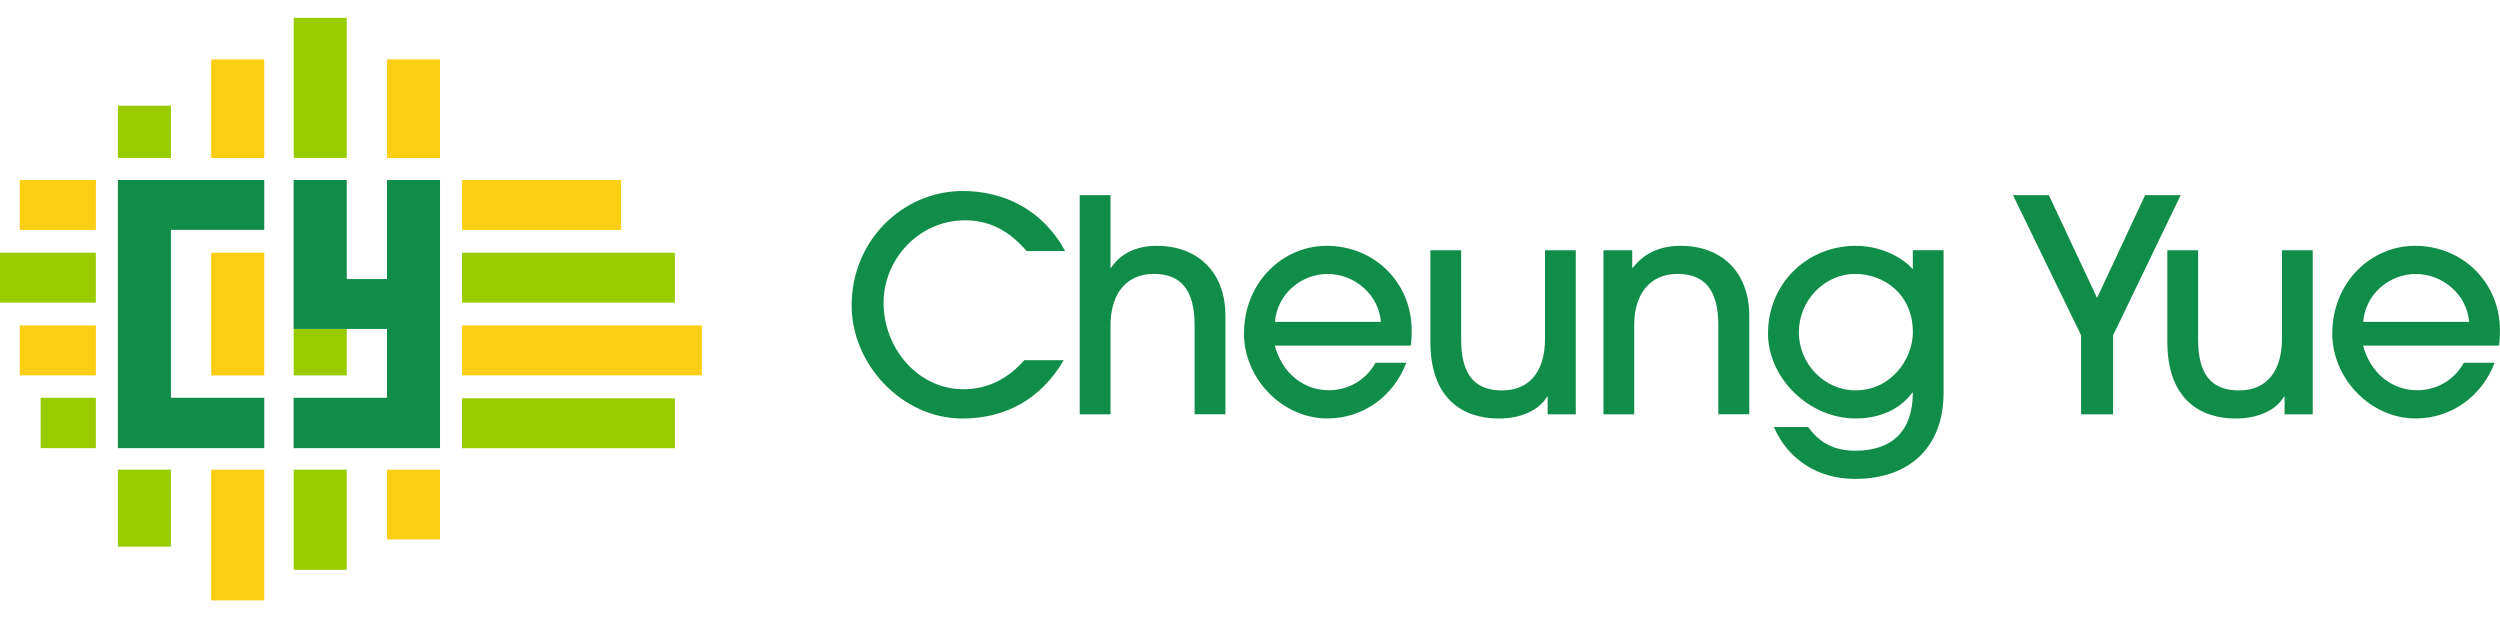 <svg width="280" height="70" viewBox="0 0 280 70" fill="none" xmlns="http://www.w3.org/2000/svg">
<path d="M19.144 52.605H13.201V61.227H19.144V52.605Z" fill="#99CC00"/>
<path d="M29.596 6.654H23.654V17.696H29.596V6.654Z" fill="#FBCE13"/>
<path d="M38.836 2H32.893V17.689H38.836V2Z" fill="#99CC00"/>
<path d="M19.144 11.836H13.201V17.689H19.144V11.836Z" fill="#99CC00"/>
<path d="M49.282 6.654H43.339V17.696H49.282V6.654Z" fill="#FBCE13"/>
<path d="M29.596 52.605H23.654V67.245H29.596V52.605Z" fill="#FBCE13"/>
<path d="M38.836 52.605H32.893V63.818H38.836V52.605Z" fill="#99CC00"/>
<path d="M43.339 52.605V60.418H49.282V52.605H43.339Z" fill="#FBCE13"/>
<path d="M29.596 28.306H23.654V42.049H29.596V28.306Z" fill="#FBCE13"/>
<path d="M38.836 36.84H32.893V42.049H38.836V36.84Z" fill="#99CC00"/>
<path d="M29.596 25.743V20.157H13.201V50.192H29.596V44.551H19.144V25.743H29.596Z" fill="#108D48"/>
<path d="M10.741 36.449H2.214V42.042H10.741V36.449Z" fill="#FBCE13"/>
<path d="M10.734 28.306H0V33.899H10.734V28.306Z" fill="#99CC00"/>
<path d="M10.741 20.157H2.214V25.75H10.741V20.157Z" fill="#FBCE13"/>
<path d="M10.734 44.551H4.551V50.192H10.734V44.551Z" fill="#99CC00"/>
<path d="M75.588 28.306H51.749V33.899H75.588V28.306Z" fill="#99CC00"/>
<path d="M78.611 36.449H51.756V42.042H78.611V36.449Z" fill="#FBCE13"/>
<path d="M75.588 44.605H51.749V50.199H75.588V44.605Z" fill="#99CC00"/>
<path d="M69.563 20.157H51.756V25.75H69.563V20.157Z" fill="#FBCE13"/>
<path d="M119.139 40.336C116.651 44.613 112.703 46.874 107.789 46.874C100.989 46.874 95.383 40.767 95.383 34.228C95.383 26.826 101.216 21.391 107.823 21.391C112.463 21.391 116.816 23.515 119.297 28.121H114.986C113.121 25.962 110.969 24.674 108.083 24.674C102.943 24.674 98.961 29.019 98.961 33.9C98.961 39.04 102.84 43.591 107.885 43.591C110.441 43.591 112.731 42.591 114.718 40.342H119.139V40.336Z" fill="#108D48"/>
<path d="M133.794 46.408V36.422C133.794 32.474 132.272 30.678 129.222 30.678C126.172 30.678 124.376 32.871 124.376 36.456V46.408H120.928V21.856H124.376V29.985H124.444C125.534 28.361 127.296 27.532 129.585 27.532C133.965 27.532 137.248 30.321 137.248 35.359V46.401H133.8L133.794 46.408Z" fill="#108D48"/>
<path d="M142.779 38.704C143.574 41.754 145.994 43.708 148.818 43.708C150.977 43.708 152.992 42.584 154.061 40.623H157.509C156.083 44.407 152.629 46.867 148.681 46.867C143.506 46.867 139.325 42.296 139.325 37.381C139.325 31.569 143.705 27.532 148.585 27.532C153.986 27.532 158.105 31.706 158.105 36.984C158.105 37.553 158.105 38.074 158.002 38.711H142.772L142.779 38.704ZM154.664 36.051C154.404 32.933 151.649 30.685 148.694 30.685C145.74 30.685 143.053 32.905 142.793 36.051H154.664Z" fill="#108D48"/>
<path d="M173.335 46.408V44.421H173.267C172.369 45.977 170.285 46.874 167.866 46.874C163.918 46.874 160.203 44.75 160.203 38.279V28.032H163.65V38.019C163.65 41.864 165.083 43.728 168.229 43.728C171.375 43.728 173.041 41.508 173.041 37.95V28.032H176.488V46.408H173.335Z" fill="#108D48"/>
<path d="M192.452 46.408V36.387C192.452 32.508 190.93 30.678 187.88 30.678C184.83 30.678 183.034 32.899 183.034 36.353V46.408H179.586V28.032H182.808V29.985H182.876C184.24 28.224 186.125 27.532 188.257 27.532C192.671 27.532 195.92 30.321 195.92 35.394V46.401H192.458L192.452 46.408Z" fill="#108D48"/>
<path d="M214.173 43.982C212.747 45.908 210.458 46.867 207.839 46.867C202.562 46.867 198.017 42.323 198.017 37.347C198.017 31.809 202.328 27.532 207.867 27.532C210.252 27.532 212.781 28.532 214.234 30.15V28.025H217.682V43.982C217.682 49.952 214.001 53.639 207.764 53.639C203.555 53.639 200.231 51.419 198.675 47.827H202.52C203.816 49.657 205.536 50.48 207.798 50.48C212.007 50.48 214.234 48.19 214.234 43.975H214.166L214.173 43.982ZM214.241 37.217C214.241 32.905 210.958 30.678 207.771 30.678C204.357 30.678 201.472 33.632 201.472 37.217C201.472 40.801 204.392 43.721 207.805 43.721C211.822 43.721 214.241 40.205 214.241 37.217Z" fill="#108D48"/>
<path d="M233.083 46.408V37.553L225.454 21.856H229.471L234.872 33.365L240.253 21.856H244.235L236.668 37.553V46.408H233.083Z" fill="#108D48"/>
<path d="M255.873 46.408V44.421H255.805C254.907 45.977 252.823 46.874 250.404 46.874C246.456 46.874 242.741 44.75 242.741 38.279V28.032H246.188V38.019C246.188 41.864 247.621 43.728 250.767 43.728C253.913 43.728 255.579 41.508 255.579 37.95V28.032H259.026V46.408H255.873Z" fill="#108D48"/>
<path d="M264.667 38.704C265.462 41.754 267.882 43.708 270.706 43.708C272.865 43.708 274.887 42.584 275.949 40.623H279.397C277.971 44.407 274.517 46.867 270.569 46.867C265.394 46.867 261.213 42.296 261.213 37.381C261.213 31.569 265.592 27.532 270.473 27.532C275.874 27.532 279.993 31.706 279.993 36.984C279.993 37.553 279.993 38.074 279.89 38.711H264.66L264.667 38.704ZM276.545 36.051C276.285 32.933 273.523 30.685 270.575 30.685C267.628 30.685 264.934 32.905 264.674 36.051H276.545Z" fill="#108D48"/>
<path d="M43.339 20.157V31.254H38.836V20.157H32.886V36.84H43.339V44.551H32.886V50.192H49.282V20.157H43.339Z" fill="#108D48"/>
</svg>
